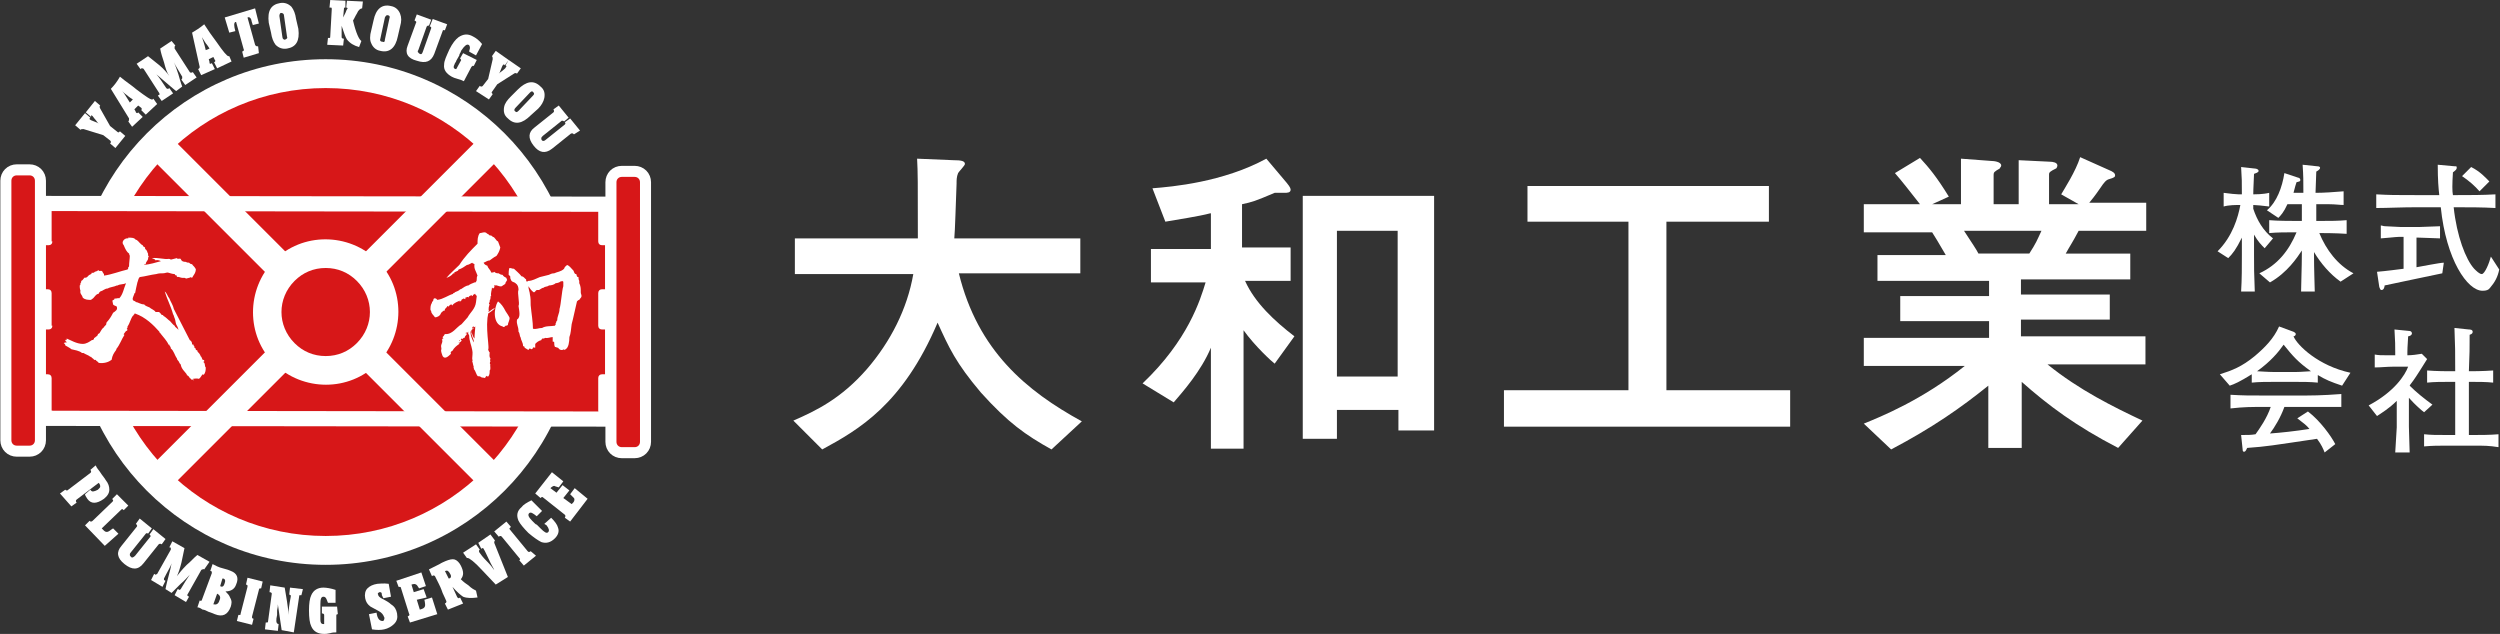 <?xml version="1.0" encoding="utf-8"?>
<!-- Generator: Adobe Illustrator 25.4.1, SVG Export Plug-In . SVG Version: 6.00 Build 0)  -->
<svg version="1.1" id="レイヤー_1" xmlns="http://www.w3.org/2000/svg" xmlns:xlink="http://www.w3.org/1999/xlink" x="0px"
	 y="0px" viewBox="0 0 329.3 83.5" style="enable-background:new 0 0 329.3 83.5;" xml:space="preserve">
<rect x="0" y="0" width="329.3" height="83.5" fill="#333333" stroke="none"/>
<style type="text/css">
	.st0{fill:#FFFFFF;}
	.st1{fill:#D71718;}
	.st2{fill:none;stroke:#FFFFFF;stroke-width:2.908;stroke-miterlimit:10;}
</style>
<path class="st0" d="M76.2,41.1c0,18.4-14.9,33.3-33.3,33.3c-18.4,0-33.3-14.9-33.3-33.3S24.5,7.8,42.9,7.8
	C61.3,7.8,76.2,22.7,76.2,41.1"/>
<path class="st0" d="M13.2,13.9c-0.1,0.1-0.1,0.2,0,0.4l1.3,2.3l1,0.8c0.1,0.1,0.2,0,0.3-0.1l0.7,0.6l-1.3,1.6l-0.7-0.6
	c0.1-0.1,0.1-0.1,0.1-0.2c0-0.1,0-0.1-0.1-0.2l-0.9-0.7L11,17c-0.2,0-0.3,0-0.4,0.1l-0.7-0.6l1.3-1.6l0.7,0.6l-0.1,0.1l0,0.1
	c0.1,0.1,0.3,0.2,0.6,0.3c0.3,0.1,0.5,0.2,0.6,0.3c0,0-0.2-0.2-0.4-0.5c-0.2-0.2-0.3-0.4-0.4-0.5c-0.1-0.1-0.1-0.1-0.2-0.1L12,15.4
	l-0.7-0.6l1.2-1.5L13.2,13.9z"/>
<path class="st0" d="M20.7,13.7l-1.5,1.4l-0.6-0.6c0.1-0.1,0.1-0.2,0-0.3l-0.4-0.3l-0.5,0.5c0.2,0.3,0.2,0.4,0.2,0.4
	c0.1,0.1,0.1,0.1,0.2,0.1l0.1-0.1l0.6,0.6l-1.4,1.3L16.9,16c0.1-0.1,0.1-0.2,0.1-0.4l-2.4-3.9c0.4-0.4,0.8-0.9,1.2-1.6
	c0.7,0.6,1.5,1.1,2.2,1.7c1.2,0.9,1.9,1.4,2.1,1.3l0.1-0.1L20.7,13.7z M17.5,13.1c-0.5-0.3-0.7-0.5-0.7-0.5
	c-0.3-0.2-0.5-0.4-0.7-0.6c0.2,0.2,0.5,0.7,1,1.5L17.5,13.1z"/>
<path class="st0" d="M25.9,10.2l-1.5,1l-0.5-0.7c0-0.1,0.1-0.1,0.1-0.2c0-0.1,0-0.1,0-0.2c-0.4-0.7-0.8-1.3-1.1-1.9
	c0.2,0.4,0.4,1,0.6,1.6c0.3,1.1,0.5,1.6,0.5,1.6L23.2,12c0,0-0.5-0.4-1.3-1.1c-0.5-0.4-0.9-0.8-1.3-1.1c0.3,0.3,0.7,0.9,1.3,1.8
	c0.1,0.1,0.1,0.1,0.2,0.1c0.1,0,0.1,0,0.2-0.1l0.5,0.7l-1.5,1l-0.5-0.7c0.1-0.1,0.1-0.1,0.2-0.1l0-0.2l-2-3.1C18.9,9,18.8,9,18.7,9
	c-0.1,0-0.1,0-0.2,0.1l-0.5-0.7l1.5-1c0.5,0.4,1,0.8,1.5,1.2c0.6,0.5,1,1,1.3,1.4c-0.3-0.4-0.5-1-0.7-1.8c-0.2-0.6-0.4-1.2-0.5-1.8
	l1.5-1L23.1,6C23,6.1,23,6.1,23,6.2c0,0.1,0,0.1,0,0.2l2,3.1c0.1,0.1,0.2,0.1,0.4,0L25.9,10.2z"/>
<path class="st0" d="M30.5,8.1l-1.9,0.9l-0.4-0.8c0.2-0.1,0.2-0.2,0.1-0.3l-0.2-0.4l-0.6,0.3c0.1,0.3,0.1,0.4,0.1,0.5
	c0,0.1,0.1,0.1,0.2,0.1l0.1-0.1l0.4,0.8l-1.8,0.8l-0.4-0.8c0.2-0.1,0.2-0.2,0.2-0.3l-1-4.5c0.5-0.3,1-0.6,1.6-1.1
	c0.5,0.8,1,1.5,1.6,2.3c0.9,1.3,1.4,1.9,1.6,1.9l0.1,0L30.5,8.1z M27.6,6.4c-0.3-0.5-0.5-0.7-0.5-0.7c-0.2-0.3-0.3-0.5-0.5-0.8
	c0.1,0.3,0.3,0.8,0.5,1.7L27.6,6.4z"/>
<path class="st0" d="M34.1,3.1l-0.8,0.2c-0.1-0.3-0.2-0.6-0.2-0.7c-0.1-0.3-0.3-0.4-0.5-0.3l1,3.6c0.1,0.2,0.2,0.2,0.4,0.2L34.1,7
	l-2,0.6l-0.2-0.8c0.2-0.1,0.3-0.2,0.2-0.3l-1-3.6l-0.1,0c-0.2,0.1-0.2,0.5,0,1.2l-0.8,0.2l-0.6-2l4-1.2L34.1,3.1z"/>
<path class="st0" d="M39.3,3.8c0.2,1.6-0.3,2.4-1.5,2.6c-0.6,0.1-1.1-0.1-1.5-0.5c-0.3-0.4-0.5-0.9-0.6-1.6L35.4,3
	c-0.2-1.6,0.3-2.4,1.5-2.6c0.6-0.1,1.1,0.1,1.5,0.5c0.3,0.4,0.5,0.9,0.6,1.6L39.3,3.8z M37.8,4.8L37.4,2c0-0.2-0.2-0.3-0.4-0.3
	c-0.1,0-0.2,0.2-0.2,0.4l0.4,2.8c0,0.2,0.2,0.4,0.4,0.3C37.8,5.1,37.9,5,37.8,4.8"/>
<path class="st0" d="M47.6,5.4l-0.3,0.8c-0.7-0.2-1.2-0.5-1.6-1c-0.2-0.3-0.4-0.9-0.7-1.8L45,4.9c0,0.1,0.1,0.2,0.3,0.2L45.2,6
	l-2.1-0.1L43.2,5c0.1,0,0.2,0,0.2,0c0.1,0,0.1-0.1,0.1-0.2l0.2-3.6c0-0.1,0-0.2-0.1-0.2c0,0-0.1,0-0.2,0L43.5,0l2,0.1L45.5,1l-0.1,0
	c-0.1,0-0.1,0.1-0.1,0.2l-0.1,1.1c0.1-0.2,0.2-0.4,0.3-0.6c0.1-0.3,0.2-0.5,0.3-0.6L45.7,1l-0.1,0l0.1-0.9l2.1,0.1l-0.1,0.9
	c-0.2,0-0.5,0.2-0.7,0.7c-0.2,0.3-0.3,0.6-0.5,0.9C46.9,4.4,47.3,5.2,47.6,5.4"/>
<path class="st0" d="M52.4,4.8c-0.3,1.5-1.1,2.2-2.3,1.9c-0.6-0.1-1-0.5-1.2-1c-0.2-0.4-0.2-1,0-1.7l0.3-1.3
	c0.3-1.5,1.1-2.2,2.3-1.9c0.6,0.1,1,0.5,1.2,1c0.2,0.5,0.2,1,0,1.7L52.4,4.8z M50.7,5.2l0.6-2.8c0.1-0.2,0-0.4-0.3-0.4
	c-0.1,0-0.2,0.1-0.3,0.3l-0.6,2.8c-0.1,0.2,0,0.4,0.3,0.4C50.6,5.6,50.7,5.5,50.7,5.2"/>
<path class="st0" d="M58.6,4c-0.2-0.1-0.3,0-0.3,0.1l-1.1,3c-0.4,1-1.1,1.3-2.3,0.9C53.7,7.7,53.3,7,53.7,6l1.1-3
	c0.1-0.1,0-0.2-0.2-0.3l0.3-0.8l1.9,0.7l-0.3,0.8c-0.1-0.1-0.2,0-0.3,0.1l-1.1,3.1c-0.1,0.1-0.1,0.3,0,0.3c0,0.1,0.1,0.1,0.2,0.2
	c0.2,0.1,0.3,0,0.4-0.3l1.1-3.1c0-0.1,0-0.2-0.2-0.2L57,2.5l1.9,0.7L58.6,4z"/>
<path class="st0" d="M62.4,8.7c-0.1-0.1-0.2,0-0.3,0.1l-1,1.9c-0.2-0.1-0.4-0.2-0.8-0.3c-0.4-0.1-0.6-0.2-0.8-0.3
	c-0.7-0.4-1.1-0.9-1-1.6c0-0.5,0.3-1.1,0.7-2c0.4-0.8,0.8-1.3,1.2-1.6c0.6-0.4,1.2-0.5,1.9-0.1c0.4,0.2,0.8,0.5,1.2,1l-0.8,1.5
	l-0.9-0.5c0-0.2,0.1-0.3,0.1-0.5c0-0.2-0.1-0.4-0.2-0.4c-0.2-0.1-0.5,0.1-0.9,0.7c-0.1,0.1-0.1,0.3-0.2,0.4
	c-0.1,0.2-0.1,0.2-0.1,0.3L60.1,8c0,0,0,0.1-0.1,0.2c0,0.1-0.1,0.1-0.1,0.2c-0.2,0.4-0.2,0.6,0.1,0.7c0.1,0,0.1,0,0.1,0L60.7,8
	c0.1-0.1,0-0.2-0.1-0.3L61,7l1.8,0.9L62.4,8.7z"/>
<path class="st0" d="M68.1,9.7c-0.1-0.1-0.3-0.1-0.4,0l-2.2,1.4l-0.7,1c-0.1,0.1,0,0.2,0.1,0.3l-0.5,0.7L62.7,12l0.5-0.7
	c0.1,0.1,0.1,0.1,0.2,0.1c0.1,0,0.1,0,0.2-0.1l0.7-0.9l0.6-2.6c0-0.2,0-0.3-0.1-0.4l0.5-0.7l1.7,1.2l-0.5,0.7l-0.1-0.1l-0.1,0
	c-0.1,0.1-0.2,0.3-0.3,0.6c-0.1,0.3-0.2,0.5-0.3,0.6c0,0,0.2-0.2,0.5-0.4c0.2-0.2,0.4-0.3,0.4-0.4c0.1-0.1,0.1-0.1,0.1-0.2l-0.1-0.1
	L67,7.9L68.6,9L68.1,9.7z"/>
<path class="st0" d="M69.9,15.2c-1.1,1.1-2.1,1.3-3,0.4c-0.5-0.4-0.6-0.9-0.5-1.5c0.1-0.5,0.4-0.9,0.9-1.4l0.9-0.9
	c1.1-1.1,2.1-1.3,3-0.4c0.5,0.4,0.6,0.9,0.5,1.5c-0.1,0.5-0.4,1-0.8,1.4L69.9,15.2z M68.3,14.6l1.9-2c0.2-0.2,0.2-0.3,0-0.5
	C70.1,12,70,12,69.8,12.2l-1.9,2c-0.2,0.2-0.2,0.4,0,0.5C68,14.8,68.1,14.8,68.3,14.6"/>
<path class="st0" d="M75.6,17.7c-0.1-0.1-0.2-0.2-0.4-0.1l-2.5,2c-0.9,0.7-1.7,0.5-2.4-0.4c-0.8-1-0.7-1.8,0.1-2.4l2.5-2
	c0.1-0.1,0.1-0.2,0-0.4l0.7-0.5l1.3,1.6L74.3,16c-0.1-0.1-0.2-0.1-0.3-0.1l-2.5,2c-0.1,0.1-0.2,0.2-0.2,0.3s0,0.2,0.1,0.3
	c0.1,0.1,0.3,0.1,0.5-0.1l2.5-2c0.1-0.1,0.1-0.2,0-0.3l0.7-0.5l1.3,1.6L75.6,17.7z"/>
<path class="st1" d="M42.9,70.6c-16.3,0-29.5-13.2-29.5-29.5c0-16.3,13.2-29.5,29.5-29.5c16.3,0,29.5,13.2,29.5,29.5
	C72.4,57.4,59.2,70.6,42.9,70.6"/>
<rect x="4.8" y="26.9" class="st1" width="75.9" height="28.3"/>
<path class="st0" d="M5.8,27.8l73.9,0.1l0,26.3L5.8,54.1L5.8,27.8z M3.8,25.8l0,30.3l77.9,0.1l0-30.3L3.8,25.8z"/>
<path class="st1" d="M81.9,58.9c-0.4,0-0.7-0.3-0.7-0.7l0-34.2c0-0.4,0.3-0.7,0.7-0.7l1.7,0c0.4,0,0.7,0.3,0.7,0.7l0,34.2
	c0,0.4-0.3,0.7-0.7,0.7L81.9,58.9z"/>
<path class="st2" d="M81.9,58.9c-0.4,0-0.7-0.3-0.7-0.7l0-34.2c0-0.4,0.3-0.7,0.7-0.7l1.7,0c0.4,0,0.7,0.3,0.7,0.7l0,34.2
	c0,0.4-0.3,0.7-0.7,0.7L81.9,58.9z"/>
<path class="st1" d="M2.2,58.7c-0.4,0-0.7-0.3-0.7-0.7l0-34.2c0-0.4,0.3-0.7,0.7-0.7l1.7,0c0.4,0,0.7,0.3,0.7,0.7l0,34.2
	c0,0.4-0.3,0.7-0.7,0.7L2.2,58.7z"/>
<path class="st2" d="M2.2,58.7c-0.4,0-0.7-0.3-0.7-0.7l0-34.2c0-0.4,0.3-0.7,0.7-0.7l1.7,0c0.4,0,0.7,0.3,0.7,0.7l0,34.2
	c0,0.4-0.3,0.7-0.7,0.7L2.2,58.7z"/>
<path class="st1" d="M81.9,58.9c-0.4,0-0.7-0.3-0.7-0.7l0-34.2c0-0.4,0.3-0.7,0.7-0.7l1.7,0c0.4,0,0.7,0.3,0.7,0.7l0,34.2
	c0,0.4-0.3,0.7-0.7,0.7L81.9,58.9z"/>
<path class="st1" d="M2.2,58.7c-0.4,0-0.7-0.3-0.7-0.7l0-34.2c0-0.4,0.3-0.7,0.7-0.7l1.7,0c0.4,0,0.7,0.3,0.7,0.7l0,34.2
	c0,0.4-0.3,0.7-0.7,0.7L2.2,58.7z"/>
<rect x="12.3" y="39.2" transform="matrix(0.707 -0.707 0.707 0.707 -16.505 42.383)" class="st0" width="61.2" height="3.8"/>
<rect x="41" y="10.5" transform="matrix(0.707 -0.707 0.707 0.707 -16.505 42.383)" class="st0" width="3.8" height="61.2"/>
<path class="st0" d="M36.1,47.9c-3.7-3.7-3.7-9.8,0-13.6c3.7-3.7,9.8-3.7,13.6,0c3.7,3.7,3.7,9.8,0,13.6
	C46,51.6,39.9,51.6,36.1,47.9"/>
<path class="st1" d="M42.9,46.9c-1.6,0-3-0.6-4.1-1.7c-2.3-2.3-2.3-5.9,0-8.2c1.1-1.1,2.5-1.7,4.1-1.7c1.6,0,3,0.6,4.1,1.7
	c2.3,2.3,2.3,5.9,0,8.2C45.9,46.3,44.5,46.9,42.9,46.9"/>
<path class="st0" d="M13.7,65.7c-1,0.7-1.7,0.7-2.2,0c-0.1-0.2-0.3-0.4-0.3-0.6l0.7-0.6c0.1,0.2,0.3,0.3,0.5,0.2
	c0.1,0,0.3-0.1,0.5-0.2c0.2-0.2,0.3-0.3,0.3-0.4c0-0.1,0-0.3-0.2-0.5l-2.9,2.2c-0.1,0.1-0.1,0.1-0.1,0.2c0,0,0,0.1,0.1,0.2l-0.7,0.5
	L7.9,65l0.7-0.5c0.1,0.1,0.1,0.1,0.2,0.1c0.1,0,0.1,0,0.2-0.1l2.9-2.2c0.1-0.1,0.1-0.1,0.1-0.2c0,0,0-0.1-0.1-0.2l0.7-0.6
	c0.1,0.2,0.2,0.4,0.3,0.5c0.1,0.1,0.3,0.4,0.5,0.7c0.2,0.3,0.4,0.5,0.5,0.7c0.4,0.5,0.5,0.9,0.5,1.3C14.4,64.9,14.2,65.3,13.7,65.7"
	/>
<path class="st0" d="M13.8,71.9l-2.6-2.7l0.6-0.6c0.1,0.1,0.1,0.1,0.2,0.1c0,0,0.1,0,0.2-0.1l2.6-2.5c0.1-0.1,0.1-0.1,0.1-0.2
	c0,0-0.1-0.1-0.1-0.2l0.6-0.6l1.5,1.5l-0.6,0.6c-0.1-0.1-0.2-0.2-0.3-0.1l-2.6,2.5l0.3,0.3c0.2,0.2,0.4,0.2,0.6,0.1
	c0.2-0.1,0.4-0.3,0.6-0.4l0.7,0.7L13.8,71.9z"/>
<path class="st0" d="M21.3,71.7c-0.1-0.1-0.3-0.1-0.4,0l-2,2.5c-0.7,0.9-1.5,0.9-2.5,0.1c-1-0.8-1.1-1.6-0.4-2.4l2-2.5
	c0.1-0.1,0.1-0.2-0.1-0.4l0.5-0.7l1.6,1.3l-0.5,0.7c-0.1-0.1-0.2-0.1-0.3,0l-2,2.5c-0.1,0.1-0.1,0.2-0.1,0.3c0,0.1,0.1,0.2,0.2,0.3
	c0.1,0.1,0.3,0,0.5-0.2l2-2.5c0.1-0.1,0-0.2-0.1-0.3l0.5-0.7l1.6,1.3L21.3,71.7z"/>
<path class="st0" d="M24.5,79.3L23,78.4l0.4-0.8c0.1,0,0.1,0,0.2,0.1c0.1,0,0.1,0,0.2-0.1c0.4-0.7,0.8-1.3,1.2-1.9
	c-0.3,0.3-0.7,0.8-1.2,1.2c-0.8,0.8-1.2,1.2-1.2,1.2l-0.8-0.5c0,0,0.1-0.6,0.4-1.7c0.2-0.7,0.3-1.2,0.4-1.7c-0.1,0.4-0.5,1-1,2
	c0,0.1,0,0.2,0,0.2c0.1,0,0.1,0.1,0.2,0.1l-0.4,0.8l-1.5-0.9l0.4-0.8c0.1,0,0.1,0.1,0.2,0.1l0.2-0.1l1.8-3.2c0-0.1,0-0.1,0-0.2
	c0-0.1-0.1-0.1-0.2-0.1l0.4-0.8l1.6,0.9c-0.1,0.6-0.3,1.3-0.4,1.9c-0.2,0.8-0.4,1.4-0.6,1.8c0.3-0.4,0.7-0.9,1.3-1.5
	c0.5-0.4,0.9-0.9,1.4-1.3l1.6,0.9L26.9,75c-0.1,0-0.1-0.1-0.2,0c-0.1,0-0.1,0-0.2,0.1l-1.8,3.2c-0.1,0.1,0,0.2,0.2,0.3L24.5,79.3z"
	/>
<path class="st0" d="M30.4,79.9c-0.4,1.1-1.1,1.4-2.1,1c-0.2-0.1-0.5-0.2-0.8-0.3c-0.4-0.2-0.6-0.3-0.8-0.3C26.4,80.1,26.2,80,26,80
	l0.3-0.9c0.2,0.1,0.3,0,0.3-0.1l1.3-3.5c0-0.1,0-0.1,0-0.2c0,0-0.1-0.1-0.2-0.1l0.3-0.9c0.2,0.1,0.4,0.2,0.6,0.3
	c0.2,0.1,0.5,0.2,0.9,0.3c0.4,0.1,0.7,0.2,0.9,0.3c0.8,0.3,1.1,0.9,0.7,1.8c-0.2,0.6-0.7,0.9-1.4,0.9c0.3,0.3,0.5,0.5,0.6,0.8
	C30.6,79.2,30.5,79.5,30.4,79.9 M28.9,79.1c0.2-0.4,0.1-0.7-0.3-0.9c0,0,0,0,0,0c0,0,0,0,0,0l-0.5,1.4l0.1,0
	C28.5,79.7,28.8,79.5,28.9,79.1 M29.6,76.8c0.1-0.3,0.1-0.5-0.2-0.6c0,0,0,0-0.1,0L29,77.2c0,0,0,0,0,0c0,0,0,0,0,0
	C29.3,77.4,29.5,77.2,29.6,76.8"/>
<path class="st0" d="M33.2,82.3l-2-0.5l0.2-0.8c0.1,0,0.2,0,0.2,0c0.1,0,0.1-0.1,0.1-0.2l0.9-3.5c0-0.1,0-0.2,0-0.2
	c0,0-0.1-0.1-0.2-0.1l0.2-0.9l2,0.5l-0.2,0.9c-0.1,0-0.2,0-0.2,0c0,0-0.1,0.1-0.1,0.2l-0.9,3.5c0,0.1,0,0.2,0,0.2
	c0,0,0.1,0.1,0.2,0.1L33.2,82.3z"/>
<path class="st0" d="M39.7,78.4c-0.1,0-0.2,0-0.2,0c-0.1,0-0.1,0.1-0.1,0.2l-0.7,4.7L37.1,83c-0.1-0.8-0.3-1.9-0.5-3.4
	c0,0.2,0,0.4-0.1,0.8c0,0.1,0,0.1,0,0.3c0,0.1,0,0.2,0,0.3c-0.1,0.4-0.1,0.6-0.1,0.8c0,0.2,0.1,0.4,0.3,0.4l-0.1,0.9l-1.7-0.2
	l0.1-0.9c0.2,0,0.3,0,0.3-0.1l0.5-3.7c0-0.1-0.1-0.2-0.3-0.2l0.1-0.9l1.9,0.3c0.1,0.6,0.2,1.2,0.3,1.8c0.1,0.7,0.2,1.3,0.2,1.8
	c0-0.6,0.1-1.4,0.3-2.4c0-0.1,0-0.2,0-0.2c0,0-0.1,0-0.2-0.1l0.1-0.9l1.7,0.2L39.7,78.4z"/>
<path class="st0" d="M44.5,80.9c-0.2,0-0.2,0.1-0.2,0.2l0,2.2c-0.2,0-0.5,0-0.8,0.1c-0.4,0.1-0.6,0.1-0.8,0.1c-0.8,0-1.4-0.3-1.7-1
	c-0.2-0.4-0.3-1.1-0.3-2.1c0-0.9,0.1-1.6,0.3-2c0.3-0.7,0.9-1,1.6-1c0.4,0,1,0.1,1.6,0.3l0,1.7l-1,0c-0.1-0.2-0.1-0.3-0.2-0.5
	c-0.1-0.2-0.2-0.3-0.4-0.3c-0.3,0-0.4,0.3-0.4,1c0,0.1,0,0.3,0,0.5c0,0.2,0,0.3,0,0.3l0,0.8c0,0,0,0.1,0,0.2c0,0.1,0,0.1,0,0.2
	c0,0.4,0.1,0.6,0.4,0.6c0.1,0,0.1,0,0.1,0l0-1.2c0-0.1-0.1-0.2-0.3-0.2l0-0.9l2,0L44.5,80.9z"/>
<path class="st0" d="M52.3,80.8c0.1,0.6,0,1-0.4,1.4c-0.3,0.3-0.8,0.6-1.3,0.7c-0.4,0.1-1,0.1-1.6,0l-0.4-2l1-0.2
	c0.1,0.8,0.4,1.1,0.8,1.1c0.1,0,0.2-0.1,0.2-0.2c0-0.1,0.1-0.2,0-0.3c-0.1-0.3-0.3-0.6-0.7-0.8c-0.4-0.2-0.7-0.4-1.1-0.6
	c-0.4-0.3-0.6-0.6-0.7-1.1c-0.1-0.5,0-1,0.3-1.3c0.3-0.3,0.7-0.5,1.3-0.6c0.2,0,0.8-0.1,1.5,0l0.3,1.7l-1,0.2
	c-0.1-0.2-0.2-0.4-0.2-0.4C50.3,78,50.2,78,50,78c-0.1,0-0.1,0.1-0.2,0.1c0,0.1-0.1,0.1,0,0.2c0,0.2,0.2,0.4,0.6,0.6
	c0.6,0.3,0.9,0.5,1.1,0.7C52,79.9,52.2,80.3,52.3,80.8"/>
<path class="st0" d="M57.6,80.9L54,82l-0.3-0.8c0.2-0.1,0.3-0.2,0.2-0.3l-1.1-3.5c0-0.1-0.1-0.1-0.3-0.1l-0.3-0.8l3.3-1.1l0.6,1.8
	l-0.9,0.3C55,77.2,54.9,77,54.8,77c-0.1-0.1-0.3-0.1-0.6,0l0.3,1l1.3-0.4l0.4,1.1L54.9,79l0.4,1.3l0.3-0.1c0.3-0.1,0.4-0.3,0.4-0.5
	c0,0,0-0.3-0.1-0.7l1-0.3L57.6,80.9z"/>
<path class="st0" d="M62.7,77.8l0.2,0.9c-0.8,0.1-1.4,0.1-1.9-0.1c-0.3-0.2-0.8-0.6-1.4-1.3l0.6,1.3c0,0.1,0.1,0.1,0.2,0.2
	c0,0,0.1,0,0.2-0.1l0.4,0.8L59,80.3l-0.4-0.8c0.2-0.1,0.2-0.2,0.2-0.3c-0.1-0.2-0.2-0.5-0.5-1.1c-0.2-0.6-0.4-1-0.5-1.2
	c-0.2-0.4-0.4-0.8-0.5-1c-0.1-0.1-0.1-0.1-0.2-0.1c0,0-0.1,0-0.2,0.1L56.5,75c0.2-0.1,0.4-0.2,0.6-0.3c0.2-0.1,0.4-0.2,0.8-0.4
	c0.3-0.2,0.6-0.3,0.8-0.4c0.5-0.2,0.9-0.3,1.2-0.2c0.3,0.1,0.6,0.4,0.8,0.8c0.4,0.8,0.4,1.3,0,1.8c0.4,0.4,0.7,0.6,1,0.8
	C62.1,77.5,62.5,77.7,62.7,77.8 M59.3,75.6c-0.2-0.4-0.4-0.5-0.6-0.4l-0.1,0l0,0l0.5,1c0,0,0,0,0,0c0,0,0,0,0,0
	C59.4,76.2,59.5,75.9,59.3,75.6"/>
<path class="st0" d="M65.2,71.2c-0.1,0.1-0.1,0.2-0.1,0.3l1.8,4.5l-1.6,1c-0.6-0.6-1.2-1.3-1.8-1.9c-1-1.1-1.7-1.6-1.9-1.6l-0.1,0
	l-0.5-0.7l1.7-1.1l0.5,0.7c-0.1,0.1-0.1,0.1-0.1,0.1c0,0,0,0.1,0,0.2c0.2,0.3,0.5,0.7,1,1.2c0.5,0.5,0.8,0.9,1,1.2
	c-0.1-0.3-0.4-0.7-0.7-1.4c-0.3-0.6-0.5-1.1-0.7-1.4c0-0.1-0.1-0.1-0.2-0.1l-0.1,0.1L63,71.5l1.6-1.1L65.2,71.2z"/>
<path class="st0" d="M70.6,73.2L69,74.5l-0.6-0.7c0.1-0.1,0.1-0.1,0.1-0.1c0-0.1,0-0.1-0.1-0.2l-2.3-2.8c-0.1-0.1-0.1-0.1-0.2-0.1
	c0,0-0.1,0-0.2,0.1l-0.6-0.7l1.6-1.3l0.6,0.7c-0.1,0.1-0.1,0.1-0.2,0.2c0,0,0,0.1,0.1,0.2l2.3,2.8c0.1,0.1,0.1,0.1,0.2,0.1
	c0,0,0.1,0,0.2-0.1L70.6,73.2z"/>
<path class="st0" d="M72.6,68.2c0.5,0.5,0.8,0.9,0.9,1.3c0.2,0.5,0,1-0.4,1.4c-0.6,0.6-1.2,0.7-1.8,0.5c-0.4-0.2-1-0.6-1.7-1.2
	c-0.6-0.6-1.1-1.2-1.3-1.6c-0.3-0.7-0.2-1.3,0.4-1.8c0.2-0.3,0.7-0.6,1.3-0.9l1.4,1.4l-0.7,0.7c-0.5-0.4-0.8-0.6-1-0.4
	c-0.2,0.2-0.1,0.5,0.4,1c0.1,0.1,0.2,0.2,0.3,0.3c0.1,0.1,0.2,0.2,0.3,0.2c0,0,0.1,0.1,0.2,0.2c0.1,0.1,0.2,0.2,0.3,0.3
	c0.5,0.5,0.8,0.7,1,0.5c0.2-0.2,0.1-0.5-0.2-0.9c-0.1-0.1-0.2-0.1-0.3-0.2L72.6,68.2L72.6,68.2z"/>
<path class="st0" d="M77.4,65.7l-2.3,3l-0.7-0.5c0.1-0.2,0.1-0.3,0-0.4l-2.9-2.3c-0.1-0.1-0.2,0-0.3,0.1L70.5,65l2.2-2.8l1.5,1.2
	l-0.6,0.8C73.2,64.1,73,64,73,64c-0.1,0-0.3,0.1-0.5,0.3l0.8,0.6l0.8-1l0.9,0.7l-0.8,1l1.1,0.8l0.2-0.2c0.2-0.2,0.2-0.5,0.1-0.6
	c0,0-0.2-0.2-0.5-0.5l0.6-0.8L77.4,65.7z"/>
<path class="st0" d="M25.5,50.1c0,0,0-0.1-0.1-0.1c-0.1,0-0.1,0-0.2,0c0-0.1-0.2-0.2-0.2-0.2c-0.1-0.2-0.2-0.3-0.4-0.4v-0.1
	c-0.3-0.4-0.7-0.7-0.8-1.3c-0.1-0.1-0.2-0.2-0.2-0.3c-0.1-0.2-0.3-0.3-0.3-0.5c-0.3-0.4-0.4-1-0.8-1.3c0-0.3-0.2-0.3-0.2-0.5
	c0,0-0.1,0-0.1,0c-0.2-0.5-0.7-1-1-1.4c-0.1-0.1-0.1-0.2-0.2-0.2c0-0.1,0-0.1,0-0.1c-0.8-0.9-1.8-1.9-3.2-2.4c-0.1,0-0.1,0-0.1,0.1
	c-0.1,0-0.1,0.2-0.2,0.2c-0.3,0.4-0.4,1-0.7,1.4c0,0.2,0,0.2-0.1,0.3c0,0.1,0.1,0.1,0.1,0.1c0,0.1-0.1,0.2-0.2,0.2
	c-0.1,0.1-0.2,0.3-0.3,0.4c0,0.1,0,0.1,0.1,0.1c-0.4,0.6-0.6,1.3-1.1,1.9c0,0.1,0.1,0.1,0,0.1c-0.3,0.4-0.5,0.7-0.6,1.3
	c-0.4,0.3-1,0.5-1.7,0.4c-0.1-0.2-0.3-0.2-0.4-0.4c-0.1,0-0.1,0-0.2,0c-0.1-0.2-0.3-0.2-0.4-0.4c-0.1,0,0,0-0.1,0
	c-0.2-0.2-0.6-0.3-0.9-0.5c-0.1,0-0.1,0-0.2,0c-0.3-0.3-1-0.4-1.4-0.5c-0.2-0.2-0.5-0.3-0.8-0.5c0-0.2-0.1-0.2-0.2-0.3
	c0.1-0.1,0.3-0.1,0.4-0.1c0-0.1-0.2-0.1-0.2-0.3c0.1-0.1,0.1,0,0.2,0c0-0.1-0.1-0.1,0-0.2c0.5,0.2,1.3,0.7,2.1,0.7
	c0.5,0,0.9-0.3,1.2-0.5c0.2,0,0.3-0.1,0.3-0.3h0.1c0.1-0.2,0.4-0.2,0.4-0.5c0.1,0,0.1-0.1,0.2-0.1c0.2-0.3,0.3-0.6,0.6-0.8
	c0,0,0-0.1,0-0.1c0,0,0.1,0,0.1,0c0-0.1,0.2-0.2,0.2-0.3c0-0.1,0-0.2,0.1-0.3c0.3-0.3,0.6-0.8,0.8-1.2c0.3-0.2,0.6-0.4,0.5-0.7
	c0.1-0.2-0.4-0.2-0.5-0.4c0-0.1-0.1-0.4-0.1-0.5c0.1-0.1,0.3-0.1,0.3-0.3c0.2,0.1,0.4-0.1,0.6,0c0.5-0.5,0.6-1.3,0.9-2
	c-0.4,0.2-0.8,0.1-1.1,0.3h-0.1c-0.4,0.2-0.9,0.2-1.2,0.4c-0.4,0-0.6,0.3-1,0.4c-0.1,0.1-0.2,0.2-0.2,0.3c-0.4,0-0.6,0.6-0.9,0.7
	c0,0-0.1,0.1-0.1,0.1c-0.4,0-0.8,0-1.1-0.3c-0.1-0.4-0.4-0.5-0.3-0.9c-0.1-0.3-0.1-0.5-0.1-0.7c0.1,0,0.1-0.2,0.1-0.3
	c0.1-0.1,0.1-0.1,0.1-0.3c0.3-0.1,0.4-0.6,0.6-0.4c0.4-0.2,0.2-0.3,0.7-0.5c0,0,0.1-0.1,0.1-0.2c0.1,0.1,0.2,0,0.3,0
	c0.1-0.2,0.4-0.1,0.5-0.3c0.1,0,0.1,0,0.2,0.1c0.5-0.1,0.3,0.1,0.6,0.4c0,0.1,0,0.1,0,0.2c0.9-0.1,2.2-0.6,3.1-0.8
	c0.1-0.1,0.1-0.2,0.1-0.3c0-0.1,0.1,0,0.1-0.1c0-0.5,0.1-1,0.1-1.4c0-0.1,0-0.1-0.1-0.1c0.1-0.1,0-0.2,0-0.2
	c-0.3-0.2-0.5-0.6-0.7-1.1c-0.4-0.4,0.1-1,0.6-0.9c0,0,0,0,0-0.1c0.4,0,0.8,0,1,0.3c0.1,0,0.1,0,0.1,0c0.3,0.2,0.5,0.6,0.8,0.7
	c0,0.1,0.1,0.1,0.1,0.2c0.1,0,0.3,0.1,0.2,0.3c0.3,0.1,0.3,0.5,0.4,0.6c0,0.2,0,0.3,0.1,0.4c0,0.1,0,0.1-0.1,0.1
	c0.1,0.4-0.3,0.5-0.3,0.9c-0.1,0-0.2,0-0.2,0.1c0.8-0.1,1.5-0.3,2.2-0.5c-0.2-0.1-0.5-0.2-0.7-0.1c-0.1-0.2-0.3-0.2-0.5-0.3
	c0.8-0.1,1.7,0.2,2.2,0.1c0.1,0,0.2,0,0.3,0.1c0.3-0.1,0.5-0.1,0.8-0.2c0.1,0.2,0.3,0,0.5,0.1c0.1,0.3,0.3,0.4,0.7,0.4
	c0.1,0.1,0.3,0.1,0.4,0.1c0.1,0.1,0.2,0.2,0.4,0.2c0.1,0.2,0.3,0.3,0.4,0.5c0,0,0,0.1,0.1,0.1c0,0.6-0.3,0.8-0.5,1.2
	c-0.1,0-0.1,0-0.1-0.1c-0.1,0-0.2,0.1-0.3,0.1c-0.1,0-0.3,0.1-0.4,0.1c0,0-0.1-0.1-0.2-0.1c-0.1,0-0.2,0-0.3,0
	c-0.2,0-0.5-0.2-0.7-0.1c0-0.1,0-0.1,0-0.2c-0.1,0-0.2,0-0.3-0.2c-0.3,0-0.5-0.1-0.9-0.2c-0.2,0-0.4,0.1-0.6,0.1
	c-0.3,0-0.6,0-0.9,0.1c-0.8,0.1-1.4,0.3-2.2,0.4c-0.2,0.2-0.2,0.5-0.3,0.7c-0.1,0.5-0.2,0.8-0.3,1.4c0,0,0,0.1-0.1,0
	c0,0.3-0.3,0.6-0.2,0.9c0.1,0.2,0.3,0.1,0.4,0.3c0.3,0,0.6,0.3,1.1,0.3c0.1,0.2,0.5,0.3,0.7,0.4c0.2,0.2,0.6,0.3,0.8,0.6H21
	c0,0.1,0.1,0.2,0.2,0.2c0,0.2,0.2,0.2,0.3,0.2v0.1c0.4,0.2,0.6,0.5,0.9,0.7c0.2,0.2,0.4,0.5,0.6,0.6c0.1,0.3,0.4,0.3,0.5,0.6
	c0-0.3-0.2-0.6-0.3-0.8c-0.1-0.3-0.1-0.6-0.2-0.8c-0.1-0.2-0.1-0.4-0.2-0.5c-0.3-1.1-0.8-2-1.1-3c0.3,0.2,0.4,0.7,0.6,0.9
	c0.2,0.5,0.5,0.9,0.6,1.4c0.7,1.4,1.4,2.7,2.1,4.1c0.2,0.1,0.3,0.3,0.3,0.5c0,0.1,0.1,0.1,0.2,0.1c0,0.1,0,0.2,0.1,0.2
	c0,0.1,0,0.1,0,0.2c0.1,0,0.2,0.1,0.2,0.3c0.1,0,0.3,0.1,0.2,0.2c0.2,0.2,0.3,0.3,0.4,0.5c0,0.1,0,0,0,0.1c0.2,0.1,0.2,0.4,0.3,0.5
	c0.1,0,0.2,0,0.2,0.1c0,0.1,0,0.1,0,0.1c0,0-0.1,0-0.1,0.1c0.3,0.2,0.1,0.5,0.3,0.7c0,0.3,0,0.7-0.3,1c0,0,0-0.1-0.1-0.1
	c-0.2,0.2-0.3,0.5-0.5,0.6c-0.3-0.1-0.6,0-0.8,0C25.6,50.1,25.6,50.1,25.5,50.1"/>
<path class="st0" d="M63.3,49.6c-0.1,0.1-0.2-0.2-0.3,0c-0.3-0.2-0.3-0.7-0.6-1c0.1-0.1-0.1-0.2,0-0.3c-0.1-0.2-0.1-0.5-0.2-0.7
	c0.1-0.1,0-0.2,0-0.4c0-0.3,0.1-0.7,0-1.1c-0.1-0.6-0.4-1.2-0.4-1.9c-0.1-0.2-0.2-0.3-0.1-0.5c-0.1,0-0.1,0.1-0.2,0.2
	c0-0.1,0-0.1-0.1-0.1c0,0-0.1,0.1-0.1,0.1c0.1,0,0.1,0,0.1,0l0,0c0.3,0.1-0.2,0.3-0.2,0.6c-0.2,0-0.2,0-0.2,0.2c0,0,0-0.1,0-0.1
	c-0.1,0-0.1,0.1-0.2,0c-0.1,0-0.1,0.1-0.1,0.2c0,0,0,0,0.1,0c0,0,0-0.1,0-0.1c0.1,0.2-0.2,0.4-0.4,0.5c0,0,0-0.1,0-0.1
	c0,0-0.1,0.1,0,0.1c0.1,0,0-0.1,0.1,0c0,0,0,0.1,0,0.1c-0.3,0.2-0.7,0.5-0.9,0.9c-0.2,0.1-0.3,0.2-0.2,0.4c-0.3,0.3-0.8,0.8-1.1,0.3
	c-0.1-0.3-0.2-0.5-0.2-0.8c0.1-0.1,0-0.3,0-0.5c0-0.3,0.3-0.6,0.1-0.9c0,0,0.1,0,0.1,0c0-0.1-0.1,0,0-0.1c0.1,0,0.1,0,0.1,0
	c0-0.1-0.1-0.1-0.1-0.2c0.1-0.1,0.2-0.2,0.3-0.4c1,0.1,1.5-0.9,2.2-1.3c0.3-0.3,0.5-0.6,0.8-0.9c0.3-0.6,1-1.1,1.1-2
	c0-0.2,0.1-0.6,0.1-0.8c0-0.1-0.2-0.1-0.2-0.3c-0.2,0-0.1,0.2-0.3,0.1c0,0.2,0,0.2-0.2,0.2c0,0,0.1,0,0.1-0.1c-0.1,0-0.4,0-0.5,0.3
	c-0.1-0.2-0.2,0-0.4,0c0,0.1,0,0.1,0,0.2c-0.1,0-0.1,0-0.2-0.1c-0.1,0.1-0.3,0.1-0.4,0.3c0.1,0.1,0-0.1,0.1-0.1
	c0,0.2-0.2,0.2-0.3,0.2c0-0.1,0.1,0,0.1-0.1c-0.3,0.1-0.8,0.3-1,0.6c0,0.1-0.1,0-0.1-0.1c-0.2,0-0.3,0.1-0.4,0.3
	c-0.1,0,0-0.1-0.1-0.1c-0.1,0,0.1,0,0,0c-0.1,0-0.2,0.3-0.4,0.4v0.2c-0.3,0-0.3,0.2-0.5,0.3c-0.1,0.4-0.5,0.6-0.8,0.6
	c-0.2-0.3-0.5-0.5-0.5-0.8c0-0.1-0.1-0.1-0.1-0.2c0-0.1,0-0.2,0-0.2c0-0.3,0.1-0.6,0.2-0.7c0-0.1,0-0.1,0-0.1
	c0.1-0.1,0.2-0.2,0.2-0.4c0.1-0.2,0.4-0.1,0.5,0.1c0.8-0.1,1.4-0.6,2.1-0.8c0,0,0,0,0-0.1c0.1,0,0.2,0,0.2-0.1
	c0.2-0.1,0.6-0.2,0.7-0.4c0,0.1,0.1-0.1,0.1,0c0.3-0.2,0.7-0.5,1-0.5c0.1-0.1,0.5-0.3,0.8-0.4c0.1,0,0.2,0,0.2-0.1
	c0.2-0.2,0-0.5,0.2-0.8c-0.2-0.6-0.5-0.9-0.4-1.5c-0.1-0.1-0.3-0.1-0.3-0.2c-0.2,0.1-0.5,0.3-0.7,0.3c-0.3,0.2-0.7,0.5-1.1,0.6
	c0,0.1-0.1,0.1-0.1,0.2c-0.1,0-0.1-0.1-0.1,0c-0.1,0.1-0.3,0.1-0.4,0.2c0,0,0.1,0,0.1,0.1c-0.2-0.1-0.1,0.1-0.2,0
	c-0.2,0.3-0.6,0.5-0.9,0.6c0.5-0.6,1.1-1.1,1.7-1.7c0.7-1.1,1.5-1.9,2.4-2.8c0-0.5,0-1,0.3-1.4c0.2,0,0.4-0.1,0.6-0.1
	c0.2,0,0.3,0.1,0.4,0.2c0.2,0,0.2,0.3,0.5,0.2c0,0.1,0.2,0.1,0.2,0.2c0.3,0,0.4,0.5,0.7,0.6c0.1,0.3,0.2,0.5,0.3,0.8
	c-0.1,0.5-0.3,0.8-0.5,1.1c-0.4,0.2-0.6,0.4-0.9,0.6c-0.3,0-0.5,0.2-0.8,0.3c0.1,0.2,0.2,0.3,0.5,0.4c0.1,0.4,0.4,0.5,0.5,0.9
	c0.2,0,0.3,0,0.4-0.1c0.2,0.2,0.4,0.2,0.6,0.2c0.1,0.1,0.3,0.2,0.5,0.2c0.1,0.2,0.3,0.3,0.5,0.4c0,0.1,0.1,0.2,0.1,0.3
	c-0.1,0.1-0.1,0.2-0.2,0.3c0,0.3-0.3,0.3-0.5,0.5c-0.4,0.1-0.6-0.2-0.9-0.1c0-0.1-0.1,0-0.1-0.1C65.2,37.9,65,38,64.9,38v-0.1
	c-0.1,0,0,0.1-0.1,0c0,0.3-0.2,0.7-0.1,1.1c-0.2,0,0,0.2-0.1,0.2c0,0.1,0,0.1,0,0.2c-0.2,0.2,0,0.4-0.2,0.5c0,0,0,0.2,0.1,0.2
	c-0.1,0.2-0.2,0.6-0.1,0.9c0,0-0.1,0-0.1,0.1c0.3-0.1,0.6-0.5,0.9-0.5c-0.3,0.3-0.6,0.5-0.9,0.7c0,0.2-0.1,0.5-0.1,0.7
	c-0.1,0.9,0,2.1,0.1,3.1c0,0.3,0.1,0.7,0,1c0.1,0.1,0.1,0.3,0.2,0.3c0,0.3-0.1,0.6,0.1,0.8c0,0.1-0.1,0.3,0,0.4
	c-0.1,0.1-0.1,0.4,0,0.4c-0.1,0.2,0.1,0.6-0.1,0.8c0,0.3,0,0.6-0.2,0.8c-0.1,0-0.1,0-0.2-0.1c-0.1,0.1-0.2,0.2-0.2,0.3
	C63.7,49.7,63.4,49.8,63.3,49.6 M60.6,44.8C60.5,44.8,60.5,44.8,60.6,44.8c-0.1,0-0.1,0-0.1,0.1C60.5,45,60.6,44.9,60.6,44.8
	 M62.1,43.7c0.1,0.3,0.2,0.7,0.4,0.9c0-0.6,0.1-1.2,0.1-1.6c-0.1,0,0,0.1-0.1,0.1c0-0.1,0,0-0.1,0c0-0.1,0,0,0-0.1c0,0,0,0-0.1,0
	c0,0.1-0.2,0.2-0.1,0.3c0,0,0.2-0.2,0.2-0.1C62.3,43.4,62,43.4,62.1,43.7c-0.1,0-0.1-0.2-0.1-0.1c-0.1,0.5,0.2,1.1,0.4,1.5
	C62.5,44.7,62,44.2,62.1,43.7 M66.2,43c-1.3-0.3-1.2-2.4-0.6-3.3c0.4,0.3,0.7,0.7,1,1.3c0.2,0.3,0.4,0.6,0.5,0.8
	c0.1,0.3-0.2,0.7-0.2,1c-0.1,0.1-0.2,0.1-0.3,0.1c0,0-0.1,0.1-0.1,0.1C66.4,43.1,66.3,43.1,66.2,43 M74.3,46
	c-0.3,0.2-0.6,0.1-0.8-0.2c-0.2,0-0.2-0.1-0.4-0.1c-0.1-0.2-0.1-0.4-0.1-0.6C73,45,72.9,45,72.8,45c0-0.2,0-0.4,0-0.6
	c-0.3,0-0.7,0.2-1,0.1c-0.1,0.1-0.2,0.1-0.4,0.1c0,0.1-0.1,0.1-0.1,0.2c-0.4,0.1-0.6,0.3-0.8,0.5c0,0.2,0,0.3,0,0.5
	c-0.2,0-0.2-0.1-0.3,0c0,0.1-0.1,0.2-0.2,0.2l-0.2-0.1c-0.1,0-0.1,0.1-0.2,0.2c-0.2-0.1-0.3-0.2-0.5-0.3c0-0.1,0-0.2-0.2-0.2
	c0-0.5-0.3-0.8-0.3-1.1c-0.2-0.3-0.1-0.6-0.3-0.8c0-0.8-0.3-0.9-0.2-1.6c0.5-0.3,0.3-1.1,0.2-1.8c0.2-0.3-0.2-1.8,0-2.1
	c0-0.4-0.1-0.7-0.4-0.9c-0.1-0.1-0.2-0.1-0.4-0.2c-0.2-0.1-0.2-0.3-0.3-0.5c0.1-0.2-0.1-0.3-0.2-0.4c0-0.3,0-0.6,0.1-0.9
	c0.3,0,0.3,0.1,0.6,0.1c0.3,0.3,0.7,0.6,1,1c0.3,0,0.4,0.3,0.6,0.4c0,0.2,0,0.2,0.1,0.3c0.1,0,0.1-0.1,0.2-0.1c0.5,0,1-0.3,1.5-0.5
	c0.4-0.1,0.8-0.2,1.2-0.3c0.2-0.1,0.4-0.2,0.7-0.2c0.4-0.2,0.9-0.2,1.3-0.6c0.1-0.3,0.2-0.3,0.4-0.5c0.3,0.1,0.5,0.4,0.7,0.6
	c0,0,0.1,0.1,0.1,0.1c0.1,0.1,0.1,0.3,0.2,0.4c0,0.1,0.2,0.1,0.2,0.1c0.1,0.1,0,0.4,0.3,0.4c0,0.2,0,0.3,0.1,0.5c0,0.2,0,0.2,0,0.3
	c0.1,0.2,0.2,0.5,0.2,0.9c0,0.1,0,0.2,0,0.3c0,0.2,0.1,0.3,0.1,0.5v0c0,0.2-0.2,0.3-0.3,0.5c-0.1,0-0.2,0.1-0.3,0.2
	c-0.2,0.8-0.5,2.3-0.7,3c0,0,0,0,0,0c-0.1,0.7-0.1,1.2-0.3,1.7c0,0.6-0.1,1.4-0.5,1.6C74.3,46.2,74.4,46.1,74.3,46 M71.4,43.2
	c0.5-0.3,1.1-0.2,1.7-0.3c0,0,0-0.1,0.1-0.1c-0.1-0.2,0.1-0.3,0.1-0.5l0.1-0.1c0-0.6,0.3-0.9,0.3-1.5c0.2-0.6,0.3-2.4,0.5-3
	c0-0.1,0-0.2,0-0.2c0-0.1,0-0.2,0-0.4c-0.1,0-0.1-0.1-0.1-0.1c-0.1,0.1-0.2,0-0.3,0.1c-0.1,0.1-0.4,0.2-0.6,0.2
	c-0.2,0.2-0.6,0.3-0.9,0.3c-0.2,0.2-0.5,0.1-0.7,0.3c-0.2,0-0.4,0.2-0.6,0.3c-0.1,0-0.1,0-0.3,0c-0.2,0.1-0.2,0.3-0.4,0.3
	c-0.3-0.2-0.5-0.5-0.7-0.8c0,0.4,0.2,0.8,0.2,1.1c0.1,0.4,0.1,0.9,0.1,1.4c0.1,1.1,0.3,2.2,0.3,3.1C70.7,43.4,70.9,43.2,71.4,43.2"
	/>
<path class="st0" d="M6.9,31.8c0,0.3-0.2,0.5-0.5,0.5H5.8c-0.3,0-0.5-0.2-0.5-0.5v-4.3c0-0.3,0.2-0.5,0.5-0.5h0.5
	c0.3,0,0.5,0.2,0.5,0.5V31.8z"/>
<path class="st0" d="M6.9,42.9c0,0.3-0.2,0.5-0.5,0.5H5.8c-0.3,0-0.5-0.2-0.5-0.5v-4.3c0-0.3,0.2-0.5,0.5-0.5h0.5
	c0.3,0,0.5,0.2,0.5,0.5V42.9z"/>
<path class="st0" d="M6.9,54.1c0,0.3-0.2,0.5-0.5,0.5H5.8c-0.3,0-0.5-0.2-0.5-0.5v-4.3c0-0.3,0.2-0.5,0.5-0.5h0.5
	c0.3,0,0.5,0.2,0.5,0.5V54.1z"/>
<path class="st0" d="M80.3,31.8c0,0.3-0.2,0.5-0.5,0.5h-0.5c-0.3,0-0.5-0.2-0.5-0.5v-4.3c0-0.3,0.2-0.5,0.5-0.5h0.5
	c0.3,0,0.5,0.2,0.5,0.5V31.8z"/>
<path class="st0" d="M80.3,42.9c0,0.3-0.2,0.5-0.5,0.5h-0.5c-0.3,0-0.5-0.2-0.5-0.5v-4.3c0-0.3,0.2-0.5,0.5-0.5h0.5
	c0.3,0,0.5,0.2,0.5,0.5V42.9z"/>
<path class="st0" d="M80.3,54.1c0,0.3-0.2,0.5-0.5,0.5h-0.5c-0.3,0-0.5-0.2-0.5-0.5v-4.3c0-0.3,0.2-0.5,0.5-0.5h0.5
	c0.3,0,0.5,0.2,0.5,0.5V54.1z"/>
<path class="st0" d="M142.3,31.3V36h-16c2.5,10.2,8.9,15.5,16.2,19.5l-4,3.7c-3.4-1.9-5.7-3.5-9.3-7.5c-3.3-3.9-4.2-5.9-5.7-9.2
	c-4.6,10.8-10.4,14.1-15.2,16.7l-3.8-3.8c3-1.3,6.3-2.9,9.7-6.8c3.1-3.6,5.3-7.9,6.1-12.5h-15.6v-4.7h16.2c0-7.7,0-8.6-0.1-10.5
	l4.8,0.2c1,0,1.5,0.1,1.5,0.5c0,0.2-0.8,1-0.9,1.2c-0.2,0.5-0.2,0.9-0.2,1.4c-0.1,2.4-0.2,6.3-0.3,7.2H142.3z"/>
<path class="st0" d="M159.4,28.1c-1.5,0.4-4.2,0.8-5.9,1.1l-1.7-4.4c2.6-0.2,9.3-0.8,15-3.9l2.7,3.2c0.5,0.6,0.5,0.8,0.5,0.9
	c0,0.4-0.5,0.4-0.8,0.4c-0.2,0-1.1,0-1.3,0c-2.6,1.1-2.9,1.2-4.3,1.5v5.7h6.4v4.4H164c1.3,2.9,3.9,5.3,6.5,7.3l-2.6,3.6
	c-0.3-0.2-2.6-2.3-4.1-4.4v15.6h-4.3V45.8c-1.3,3.1-3.7,5.8-4.9,7.2l-4.1-2.5c6-5.7,7.6-11,8.3-13.3h-7.2v-4.4h7.9V28.1z M176.1,54
	v3.8h-4.5v-32h17.3v30.9h-4.7V54H176.1z M184.1,30.4h-8v19.2h8V30.4z"/>
<polygon class="st0" points="235.8,51.4 235.8,56.2 198.1,56.2 198.1,51.4 214.5,51.4 214.5,29.2 201.2,29.2 201.2,24.5 233,24.5 
	233,29.2 219.5,29.2 219.5,51.4 "/>
<path class="st0" d="M271.5,25.6c0.4-0.7,1.9-3,2.5-4.9l3.8,1.7c0.5,0.2,0.8,0.4,0.8,0.7c0,0.2-0.1,0.3-0.8,0.5
	c-0.4,0.1-0.7,0.5-1.1,1.1c-0.9,1.3-1.1,1.5-1.5,2h7.5v3.7h-8.9c-0.9,1.7-1.1,1.9-1.7,3h8.5v3.4h-14.4v2h11.7v3.3h-11.7v2.2h16.4V48
	h-12.9c4.2,3.4,8.7,5.6,12.5,7.4l-3.2,3.6c-5.6-2.9-9.2-5.6-12.7-8.7v8.7h-4.4v-8.2c-3.6,2.9-7.3,5.5-12.8,8.4l-3.6-3.4
	c2.2-0.9,7.7-3.1,13.3-7.6h-13.3v-3.7h16.5v-2.2h-11.7v-3.3h11.7v-2h-14.7v-3.4h9c-1.1-1.9-1.3-2.2-1.8-3h-9v-3.7h7.4
	c-1.1-1.4-2.5-3.2-3.3-4.1l3.3-2c1.2,1.3,2.2,2.5,3.8,5.1l-2.2,1h3.8v-6l4,0.3c0.3,0,1.3,0.1,1.3,0.6c0,0.2-0.2,0.3-0.2,0.4
	c-0.7,0.4-0.8,0.5-0.8,0.8v3.9h3.3v-5.8l4.1,0.2c0.4,0,1,0.1,1,0.5c0,0.1-0.1,0.4-0.2,0.4c-0.8,0.4-0.9,0.5-0.9,0.8v3.9h3.9
	L271.5,25.6z M267.3,33.4c0.9-1.4,1-1.7,1.6-3h-10.2c1.1,1.7,1.6,2.4,1.9,3H267.3z"/>
<path class="st0" d="M298.3,32.7c-0.4-0.4-0.9-0.9-1.4-1.8v2.6c0,1.6,0,2.6,0.1,4.9h-1.8c0.1-1.6,0.1-3.3,0.1-4.9v-2.2
	c-0.8,1.6-1.2,2.1-1.8,2.7l-1.4-0.9c2-2,2.7-4.5,3-6.1c-0.6,0-1.5,0-2.2,0.2v-1.8c0.7,0.1,1.7,0.2,2,0.2h0.4c0-1.8,0-2-0.1-3.6
	l1.8,0.2c0.2,0,0.5,0.1,0.5,0.3c0,0.1,0,0.2-0.6,0.4c-0.1,2.2-0.1,2.4-0.1,2.7c0.2,0,1.3,0,2.1-0.2v1.8c-0.8-0.1-1.8-0.2-2.1-0.2
	v0.5c0.5,1.5,1.3,2.9,2.6,3.9L298.3,32.7z M308.3,37.1c-1.4-1-2.6-2.4-3.5-3.9v0.3c0,2,0.1,4.5,0.1,4.9h-1.8c0-1,0.1-3.2,0.1-4.9V33
	c-0.6,0.9-1.9,2.9-4.2,4.2l-1.4-1.2c2.4-1.1,3.9-3,4.9-5.4h-0.3c-1.1,0-2.2,0-3.3,0.1V29c1.1,0.1,2.8,0.1,3.3,0.1h1v-2.2h-1.9
	c-0.5,1.1-0.9,1.5-1.2,1.8l-1.5-1c1.3-1.1,2-3,2.3-4.9l1.8,0.6c0.1,0,0.3,0.1,0.3,0.3c0,0.2-0.1,0.2-0.5,0.3
	c-0.1,0.3-0.2,0.6-0.4,1.4h1.3c0-1.7,0-2.2-0.1-3.7l1.9,0.2c0.3,0,0.4,0.1,0.4,0.2c0,0.2-0.3,0.4-0.5,0.5l-0.1,2.8
	c1.2,0,2.4-0.1,3.7-0.2V27c-0.5,0-1.1-0.1-1.9-0.1h-1.4c-0.1,0-0.2,0-0.3,0v2.2h0.7c1.1,0,2.2,0,3.3-0.1v1.8
	c-1.4-0.1-3.2-0.1-3.3-0.1h-0.3c0.9,2.2,2.4,4.2,4.5,5.3L308.3,37.1z"/>
<path class="st0" d="M328,37.9c-0.2,0.3-0.5,0.4-1,0.4c-2,0-4.8-4.1-5.5-11h-3.3c-1.9,0-3.7,0.1-5.2,0.1v-1.8
	c1.9,0.1,2.4,0.1,5.2,0.1h3.1c-0.1-0.9-0.2-2-0.2-4l2.2,0.2c0.3,0,0.3,0,0.3,0.2c0,0.2-0.1,0.3-0.5,0.6c-0.1,1.6-0.1,2.5,0,3h0.4
	c1.8,0,3.5,0,5.2-0.1v1.8c-1.7-0.1-3.5-0.1-5.2-0.1h-0.3c0.4,3.8,1.6,6.9,2.7,8.1c0.3,0.3,0.7,0.7,1,0.7c0.4,0,1-1.5,1.2-2.3
	l1.1,1.7C329,36.5,328.6,37.2,328,37.9 M321.7,36c-1.4,0.3-7.2,1.5-7.6,1.6c0,0.2-0.1,0.6-0.4,0.6c-0.2,0-0.2-0.2-0.3-0.4l-0.3-2
	c1.2-0.1,2.7-0.3,3.5-0.4v-4.2H316c-0.4,0-2.1,0.2-2.4,0.2v-1.7c0.2,0,0.3,0.1,0.6,0.1c0.3,0,1.7,0.1,2,0.1h2.5
	c0.2,0,2.7-0.1,2.7-0.1v1.6c-0.3,0-2.4-0.1-2.8-0.1h-0.3v3.9c0.6-0.1,3.1-0.6,3.6-0.6L321.7,36z M326.6,25.2c-0.6-0.7-1.4-1.4-2.3-2
	l1.2-1.2c1.2,0.6,1.9,1.4,2.4,1.9L326.6,25.2z"/>
<path class="st0" d="M308.5,50.8c-1.5-0.5-2.2-0.8-3.2-1.4v1c-0.9-0.1-2-0.1-2.9-0.1h-2.9c-0.9,0-2,0-2.9,0.1v-1.1
	c-1.6,1-2.3,1.3-2.9,1.5l-1.3-1.5c1.6-0.5,2.9-1,4.6-2.4c1.3-1.1,2.5-2.3,3.2-3.9l1.9,0.7c0.2,0.1,0.3,0.2,0.3,0.3
	c0,0.1-0.1,0.3-0.3,0.3c0.5,1.2,3.3,3.9,7.5,4.8L308.5,50.8z M302.4,53.6h-1.5c-0.5,1.4-1.3,2.7-1.9,3.5c1.4-0.1,3.3-0.3,5.2-0.6
	c-0.4-0.5-0.7-0.7-1.6-1.4l1.4-0.9c1.6,1.2,3.1,3.3,3.6,4.3l-1.4,1.1c-0.2-0.5-0.4-1-1-1.8c-6.1,0.9-6.5,1-9.2,1.2
	c-0.1,0.2-0.2,0.5-0.4,0.5c-0.1,0-0.2,0-0.2-0.3l-0.2-1.9c0.9,0,1.3,0,1.9-0.1c0.5-0.7,1.5-2.1,2-3.6h-0.7c-1.9,0-2.8,0-4.6,0.2V52
	c1.7,0.1,2.4,0.1,4.7,0.1h3.9c2.1,0,3.4,0,6-0.2v1.7C307.1,53.6,305.6,53.6,302.4,53.6 M300.8,45.4c-0.7,1-1.7,2.2-3.5,3.5
	c0.2,0,1.4,0.1,2.2,0.1h2.9c0.7,0,1.7-0.1,2-0.1C302.7,47.7,302,46.9,300.8,45.4"/>
<path class="st0" d="M319.3,54.3c-0.4-0.3-1.1-0.9-2-1.9v3.8c0,0.7,0.1,2.8,0.1,3.4h-1.9c0.1-1.7,0.2-3.2,0.2-3.3v-3.5
	c-1,1-2,1.6-2.6,2l-1.1-1.4c3.4-1.8,4.8-4,5.2-5.1h-2c-0.8,0-1.6,0.1-2.4,0.1v-1.7c0.6,0.1,0.7,0.1,2.1,0.1h0.6v-0.4
	c0-0.9,0-1.4-0.1-3l2,0.2c0.2,0,0.3,0.2,0.3,0.3c0,0.3-0.4,0.4-0.5,0.4c0,0.4-0.1,1.3-0.1,2.1v0.4c0.6,0,1.3-0.1,1.9-0.2l0.7,0.7
	c-0.3,0.5-1.5,2.4-1.8,2.8c-0.2,0.3-0.4,0.5-0.5,0.7c0.9,0.9,1.9,1.7,3,2.5L319.3,54.3z M325.7,58.7h-3.2c-1.4,0-2,0-3.2,0.1v-1.6
	c1,0.1,1.5,0.1,3.2,0.1h0.9v-7h-0.8c-0.9,0-2,0-2.9,0.1v-1.6c1.2,0.1,2.8,0.1,2.9,0.1h0.8c0-2.8,0-3.1-0.1-5.7l1.9,0.2
	c0.1,0,0.5,0,0.5,0.3c0,0.2-0.1,0.3-0.4,0.4c0,2,0,2.2-0.1,4.8h0.3c0,0,1.6,0,2.9-0.1v1.6c-0.9-0.1-2-0.1-2.9-0.1h-0.3v7h0.5
	c0.9,0,2.3,0,3.4-0.1v1.7C327.8,58.7,327.3,58.7,325.7,58.7"/>
</svg>
